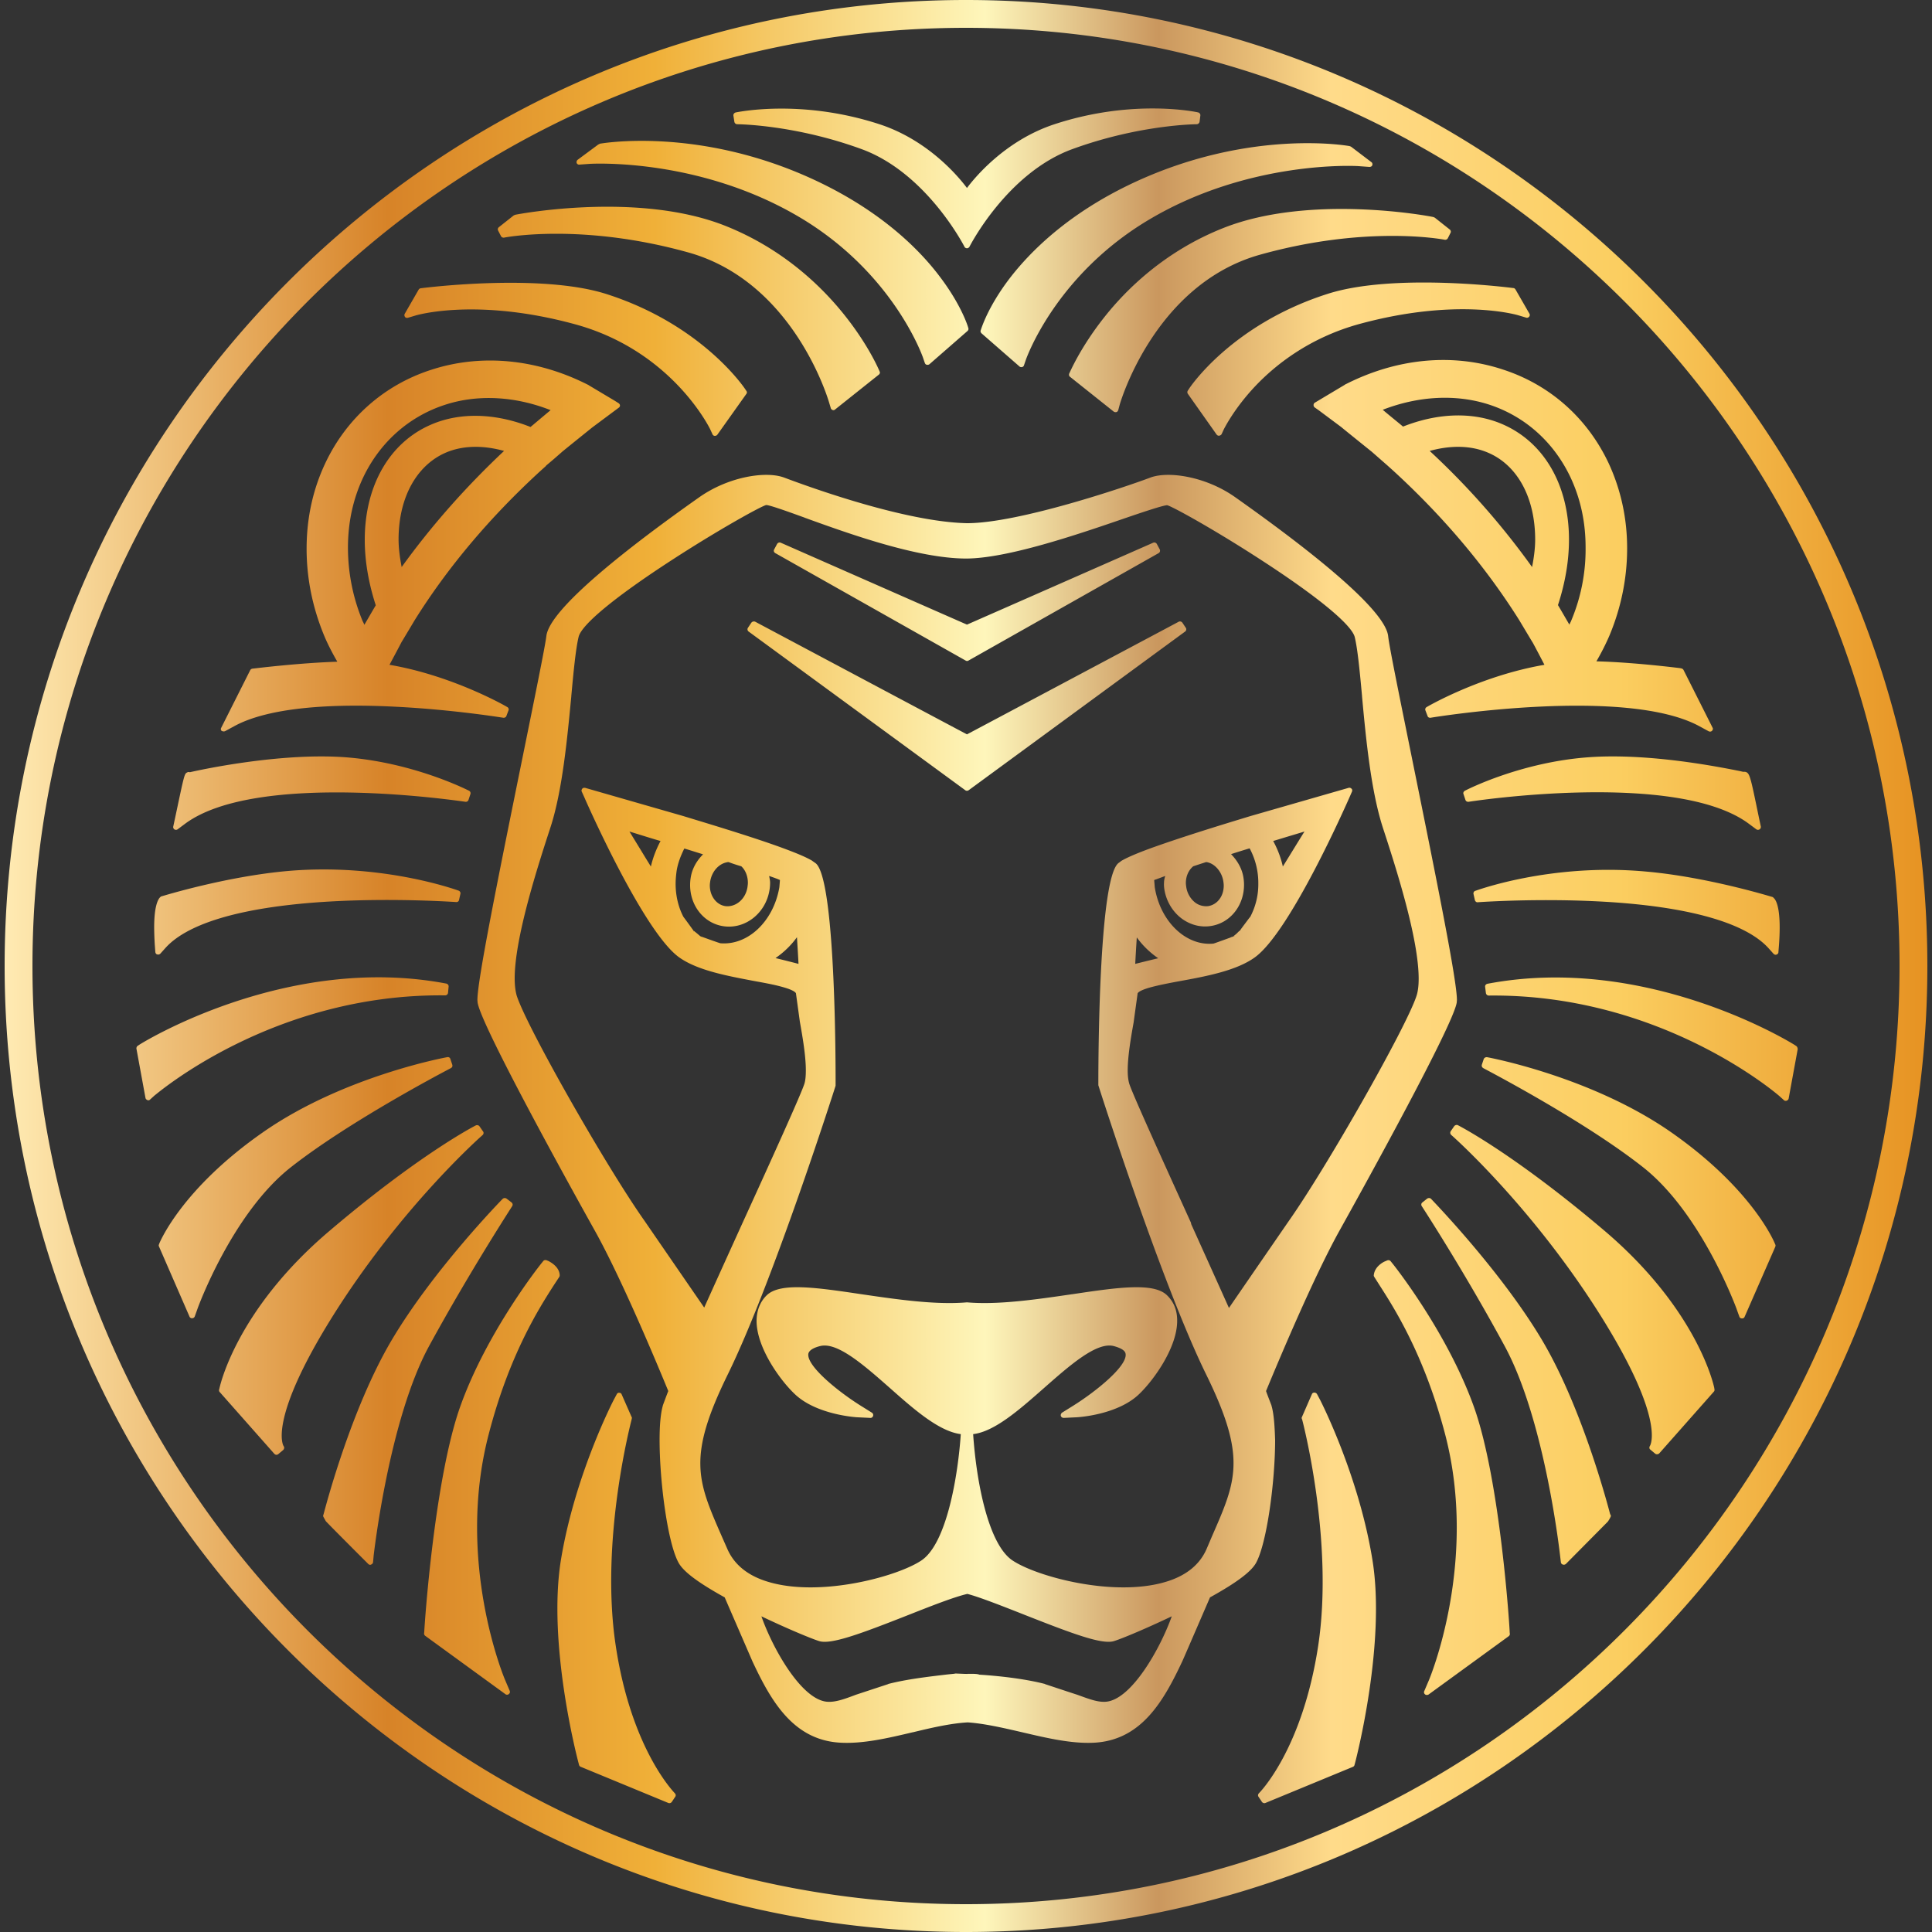 <svg xmlns="http://www.w3.org/2000/svg" xml:space="preserve" viewBox="0 0 100 100"><rect x="0" y="0" width="100" height="100" fill="#333333" stroke="none"/><linearGradient id="a" x1=".24" x2="99.76" y1="50" y2="50" gradientUnits="userSpaceOnUse"><stop offset="0" stop-color="#ffebb3"/><stop offset=".199" stop-color="#d78328"/><stop offset=".338" stop-color="#f0b038"/><stop offset=".51" stop-color="#fef6bb"/><stop offset=".6" stop-color="#ca975e"/><stop offset=".69" stop-color="#ffdb8a"/><stop offset=".84" stop-color="#fbce60"/><stop offset="1" stop-color="#e69222"/></linearGradient><path fill="url(#a)" d="m68.33 72.46-.16-.3a.16.16 0 0 0-.14-.08c-.06 0-.11.03-.13.09l-.14.32-.37.85c-.02.03-.02.06-.01.09l.02.05c.02.07 1.65 6.27.83 11.7-.82 5.39-3.04 7.61-3.07 7.64-.05.05-.06.13-.02.18l.18.27c.04.05.11.08.18.05l4.53-1.87c.04-.02.07-.05.08-.1l.02-.07c.07-.26 1.62-6.25.9-10.58-.71-4.36-2.68-8.2-2.7-8.24m7.95.33c-1.4-3.89-4.19-7.38-4.22-7.41l-.08-.1a.153.153 0 0 0-.18-.04l-.12.05c-.05.02-.47.22-.56.63l-.01.06c-.01.04 0 .08.02.11l.26.41c.75 1.17 2.32 3.59 3.41 7.74 1.73 6.62-.82 12.69-.85 12.75l-.23.54c-.03.06-.01.13.04.17.05.04.12.04.18.01l4.15-3.02c.04-.03.06-.07.06-.12l-.01-.09c.01-.08-.48-7.87-1.86-11.69zm7.06 5.58c-.02-.06-1.36-5.36-3.52-9-2.15-3.62-5.72-7.28-5.75-7.32-.05-.05-.14-.05-.2-.01l-.25.2c-.06.04-.07.13-.03.19.02.03 2.19 3.36 4.29 7.24 2.1 3.87 2.86 10.78 2.87 10.85l.04.34c.01.06.04.1.1.12.05.02.11.01.16-.03l2.16-2.18c0-.01.01-.01.01-.01.03-.04.09-.14.11-.18l.03-.06c.02-.03.02-.07.01-.1l-.03-.05zm5.39-6.53c-.03-.16-.88-4.04-5.65-8.11-4.66-3.96-7.5-5.43-7.62-5.49-.06-.03-.14-.01-.19.05l-.18.26c-.04.06-.03.14.02.19.04.03 4.21 3.71 7.79 9.44 3.34 5.36 2.51 6.64 2.5 6.66-.04.06-.04.15.02.19l.25.21c.06.05.15.04.21-.01l2.83-3.2c.03-.03.04-.08.03-.12l-.01-.07zm3.13-7.49c-.05-.12-1.2-2.84-5.37-5.75-4.15-2.89-9.46-3.87-9.52-3.88a.168.168 0 0 0-.17.09l-.1.3c-.02.07.01.14.07.17l.01.01c.53.28 5.32 2.8 8.27 5.13 3.04 2.4 4.82 7.29 4.84 7.34 0 .01.14.39.14.39.02.06.07.09.13.09.06.01.12-.03.14-.08l1.59-3.63c.01-.04.02-.08 0-.11l-.03-.07zm1.11-10.21-.09-.06c-.08-.05-7.59-4.74-15.89-3.16-.08.02-.13.08-.12.16l.04.32c.01.07.07.13.15.13 8.96-.1 14.99 5.16 15.05 5.21l.22.2c.04.04.1.05.15.03.05-.02.09-.06.1-.11l.47-2.56c-.01-.07-.03-.13-.08-.16zm-16.61-8.03c-.07.02-.11.1-.09.17l.07.31c.02.07.08.12.15.11.13-.01 3.14-.22 6.5-.03 4.4.25 7.36 1.09 8.55 2.41l.26.29c.04.04.1.06.15.04.06-.02.1-.07.1-.12l.03-.38c.13-1.81-.13-2.29-.26-2.42 0 .01-.03-.03-.03-.03a.161.161 0 0 0-.07-.04l-.04-.01c-.14-.04-3.39-1.03-6.5-1.3-4.93-.45-8.78.99-8.82 1zm5.94-6.92c-3.55.24-6.37 1.68-6.48 1.74-.05.03-.08.08-.08.13 0 .02.01.03.01.04l.1.3c.02.07.09.11.17.1.1-.02 10.81-1.66 14.53 1.16l.35.26c.05.04.12.04.17.01.05-.03.08-.09.07-.15l-.09-.42c-.24-1.16-.36-1.75-.45-2.04-.08-.27-.15-.39-.36-.37-.02 0-.14-.03-.14-.03-3.04-.62-5.73-.87-7.8-.73zm7.92.75h-.02.02zM69.61 19.91c-.01 0-.01 0-.01.01l-1.54.92c-.04.02-.07.07-.07.12v.01c0 .05.02.09.06.12l.2.14 1.18.88c-.01 0 1.57 1.27 1.57 1.27l.81.71.3.27c2.6 2.38 4.79 4.98 6.52 7.73 0 0 .67 1.12.69 1.15.01 0 .48.9.62 1.17-3.33.57-6.07 2.17-6.1 2.19-.05.03-.07.08-.07.12 0 .02 0 .03.01.05l.11.29c.02.07.09.1.16.09.41-.07 10.16-1.62 13.93.45l.46.25c.06.03.13.02.17-.02a.16.16 0 0 0 .05-.11c0-.02-.01-.04-.02-.06l-1.5-2.98a.159.159 0 0 0-.1-.08l-.09-.02h-.01c-.25-.03-2.41-.3-4.31-.35.3-.52.52-.97.69-1.37.6-1.45.9-2.96.9-4.48 0-1.57-.33-3.05-.96-4.41-1.1-2.33-3.03-4.05-5.46-4.84-2.62-.87-5.52-.59-8.19.78zm11.71 12.23c-.01.03-.04.08-.09.19-.18-.31-.54-.93-.59-1.01.38-1.17.57-2.3.57-3.39 0-2.82-1.29-5.05-3.46-5.98-1.49-.64-3.31-.59-5.13.13-.09-.08-.82-.67-1.05-.87 1.86-.72 3.8-.82 5.5-.27 1.87.61 3.36 1.95 4.22 3.77.52 1.11.78 2.32.78 3.62a9.52 9.52 0 0 1-.75 3.81c0 .01 0 .01 0 0zm-4.3-8.71c1.53.65 2.44 2.34 2.44 4.5 0 .47-.07.96-.16 1.42a39.703 39.703 0 0 0-5.3-6.01c1.12-.31 2.16-.28 3.02.09zm-8.27-8.23c-5.02 1.59-7.19 4.89-7.21 4.93l-.06.09c-.03.05-.03.11 0 .16l1.49 2.11c.03.04.08.07.14.06.05-.01.1-.04.12-.08l.12-.26c.01-.01.5-1.03 1.61-2.21 1.02-1.08 2.78-2.51 5.4-3.23 5.1-1.39 8.2-.46 8.23-.45l.4.12c.06.02.12 0 .16-.05.04-.05.04-.11.01-.16l-.72-1.25c-.03-.04-.06-.07-.11-.07l-.08-.01c-.25-.03-6.11-.77-9.5.3zm-2.94 57.55v-.01s-.25-.64-.28-.74c.72-1.74 2.47-5.9 3.79-8.28 1.38-2.48 5.9-10.66 6.08-11.83l.01-.13c0-1.01-1.02-6.07-2.34-12.58-.59-2.92-1.16-5.69-1.22-6.26-.17-1.44-4.4-4.7-7.91-7.18-1.52-1.08-3.47-1.37-4.4-1.02-1.24.47-6.84 2.37-9.5 2.36-3.17-.07-8.04-1.83-9.45-2.36-.93-.35-2.87-.06-4.4 1.02-3.52 2.48-7.74 5.74-7.91 7.18-.07.57-.61 3.21-1.23 6.27-1.32 6.5-2.34 11.56-2.34 12.57l.01.13c.18 1.18 4.7 9.36 6.08 11.83 1.33 2.39 3.08 6.55 3.79 8.28-.04.09-.28.74-.28.74v.01c-.11.38-.17.97-.17 1.78 0 2.17.42 5.36.99 6.37.26.46 1.01 1.02 2.38 1.78L38.95 86c.96 2.05 2.11 4.06 4.53 4.2 1.19.07 2.5-.24 3.77-.54h.01c.95-.23 1.94-.46 2.83-.51.87.06 1.86.29 2.81.51 1.28.3 2.59.61 3.77.54 2.42-.15 3.56-2.16 4.52-4.2.01-.01 1.27-2.93 1.44-3.32 1.37-.76 2.12-1.32 2.38-1.78.56-1.01.99-4.2.99-6.37-.02-.56-.05-1.32-.19-1.78zm-7.05-22.86c.01-.24.05-.91.08-1.37.31.43.69.79 1.11 1.08-.02 0-.91.22-1.19.29zm1.51-3.84c.1.61.44 1.17.93 1.52.44.31.96.44 1.47.36 1-.15 1.72-1.05 1.72-2.13 0-.13-.01-.25-.03-.38-.07-.45-.3-.86-.64-1.21.3-.1.92-.29.96-.3a3.781 3.781 0 0 1 .45 1.82 3.6 3.6 0 0 1-.42 1.73.17.17 0 0 1 .06-.06c-.05.03-.12.13-.33.41 0 0-.25.33-.26.36-.02.01-.03.02-.05.03l-.13.13c-.11.09-.16.13-.18.15-.04.01-.09.02-.14.05l-.36.13s-.47.17-.51.18c-1.42.14-2.76-1.14-3.04-2.92l-.03-.37c.09-.03.39-.14.57-.21-.03.11-.06.22-.06.34-.01.12 0 .24.02.37zm2.85.49c-.15.2-.35.32-.58.36a.944.944 0 0 1-.66-.17c-.25-.19-.43-.48-.48-.82-.01-.07-.02-.14-.02-.21 0-.35.14-.66.38-.86.05-.02.61-.2.67-.22.42.05.81.48.89 1 .01.07.02.14.02.22 0 .25-.07.5-.22.7zm1.16 1.59h.01-.01zm-.03.01c-.01.01-.03.01-.04.02.01-.01.02-.01.04-.02zm-.33.32c-.01 0-.01 0 0 0zm-.01 0c-.03 0-.06.01-.09.01.03-.01.06-.02.09-.01zm1.99-4.93.79-.24s.47-.14.83-.25c-.1.15-.84 1.36-1.12 1.81-.1-.44-.26-.88-.5-1.32zm-4.26 19.75c-1.56-3.44-3.04-6.7-3.19-7.19-.05-.17-.08-.39-.08-.68 0-.73.16-1.68.31-2.51v-.01l.2-1.45v-.01c0-.01.01-.14.65-.32.44-.12 1-.23 1.55-.33 1.37-.25 2.91-.54 3.86-1.22 1.84-1.31 4.77-7.98 4.9-8.27l.14-.32c.01-.02.01-.04.01-.06 0-.03-.01-.07-.04-.09-.04-.04-.1-.06-.15-.04l-5.08 1.46-.59.18c-2.07.63-3.66 1.15-4.72 1.54-.67.25-1.12.45-1.37.6-.01 0-.01.01-.01.01l-.15.11-.01.01c-.93.85-1.02 8.97-1.02 11.44v.04c.02.08 3.27 10.26 5.58 14.97 2.1 4.28 1.57 5.48.31 8.36l-.29.68c-.36.82-1.08 1.4-2.16 1.71-2.67.78-6.62-.28-7.88-1.12-1.24-.82-1.87-4.01-2.04-6.54 1.11-.13 2.4-1.27 3.65-2.37 1.34-1.18 2.73-2.41 3.62-2.19.26.07.59.19.62.4.11.63-1.55 1.97-2.76 2.72l-.53.33c-.05.04-.08.11-.06.17.02.06.08.1.15.1l.63-.03c.09 0 2.16-.12 3.28-1.21.76-.73 1.97-2.42 1.96-3.8 0-.54-.18-.98-.54-1.32-.7-.66-2.56-.39-4.9-.04h-.01c-1.78.26-3.8.56-5.42.42h-.02c-1.64.14-3.66-.16-5.44-.42-2.35-.35-4.19-.62-4.9.04-.35.33-.53.78-.54 1.32-.01 1.38 1.2 3.07 1.97 3.8 1.12 1.08 3.19 1.21 3.28 1.21l.63.03c.07.01.13-.04.15-.1.02-.06 0-.13-.06-.17l-.53-.33c-1.21-.75-2.86-2.09-2.76-2.72.04-.21.36-.34.62-.4.89-.22 2.28 1.01 3.62 2.19 1.24 1.1 2.53 2.23 3.65 2.37-.14 2.08-.71 5.65-2.04 6.54-1.26.84-5.21 1.9-7.88 1.12-1.08-.31-1.8-.89-2.16-1.71l-.3-.68c-1.26-2.88-1.78-4.08.32-8.36 2.32-4.73 5.54-14.81 5.57-14.91 0-.01.01-.03.01-.04 0-.11.05-10.52-1.01-11.49-.01-.01-.01-.01-.18-.13 0 0-.01 0-.01-.01-.24-.15-.69-.35-1.36-.6-1.06-.4-2.65-.91-4.73-1.54l-.59-.18-5.08-1.46c-.06-.01-.12 0-.15.04-.02.03-.04.06-.04.09 0 .02 0 .04.01.06l.14.31c.12.28 3.06 6.95 4.9 8.27.95.68 2.49.96 3.85 1.22.55.1 1.11.2 1.55.33.64.18.65.32.65.32v.01l.2 1.45c.15.84.31 1.79.31 2.52 0 .28-.02.51-.07.68-.15.5-1.71 3.94-3.23 7.27 0 0-1.54 3.39-1.96 4.33-.27-.39-3.09-4.49-3.09-4.49-1.99-2.82-6.07-9.99-6.61-11.64-.07-.23-.11-.54-.11-.91 0-2.11 1.2-5.82 1.85-7.81.62-1.9.87-4.61 1.08-6.78v-.02c.12-1.31.23-2.45.38-3.07.16-.64 1.91-2.08 4.79-3.95 2.43-1.58 4.67-2.82 4.92-2.87.18 0 1.18.36 1.98.65l.02.01c2.32.84 5.83 2.1 8.33 2.11 2.13 0 5.74-1.23 8.13-2.05.93-.32 2.09-.71 2.29-.71.25.05 2.48 1.28 4.92 2.87 2.88 1.87 4.62 3.31 4.79 3.95.15.62.26 1.76.38 3.07v.02c.2 2.17.46 4.88 1.08 6.79.65 1.99 1.85 5.7 1.85 7.81 0 .37-.04.68-.12.91-.55 1.65-4.63 8.83-6.61 11.64 0 0-2.46 3.57-3.09 4.49-.19-.43-1.95-4.33-1.95-4.33l-.02-.09zM50.11 86.66c-.04-.02-.1-.02-.16-.02l-.5-.02c-.01 0-.02 0-.03.01l-.39.04c-.93.11-2.08.24-3.05.49l-.01.01-1.67.55c-.63.24-1.09.4-1.51.36-1.32-.13-2.8-2.76-3.38-4.42 1.34.64 2.57 1.15 2.98 1.28.61.2 2.14-.37 4.58-1.33 1.24-.49 2.41-.95 3.1-1.11.62.16 1.79.62 3.03 1.11 2.44.96 3.96 1.53 4.57 1.33.47-.15 1.7-.67 2.98-1.28-.59 1.66-2.07 4.29-3.39 4.42-.42.04-.87-.13-1.5-.36-.01 0-1.67-.55-1.67-.55l-.01-.01c-1.09-.28-2.44-.42-3.39-.48-.09-.04-.28-.05-.67-.04a.2.2 0 0 1 .09.02zm-8.78-36.77c-.26-.07-.94-.24-1.19-.3.42-.29.8-.65 1.11-1.08.03.48.07 1.14.08 1.38zm-4.07-1.07c-.02-.02-.05-.02-.08-.03l-.26-.09-.67-.24c-.06-.05-.16-.14-.35-.29l-.01-.01c-.07-.09-.2-.28-.52-.71-.26-.5-.4-1.09-.4-1.7 0-.22.02-.44.05-.66.06-.39.2-.77.4-1.17.15.04.68.21.97.3-.35.35-.57.76-.64 1.21-.02.12-.03.25-.03.38 0 1.08.72 1.98 1.72 2.13 1.13.17 2.2-.67 2.39-1.88.02-.12.03-.25.03-.37s-.03-.24-.05-.35c.15.05.46.16.56.21l-.03.37c-.3 1.77-1.64 3.04-3.08 2.9zm.12.14v-.03c-.01.01 0 .02 0 .03zm-.06-.11zm-1.01-.32c-.01-.01-.02-.04-.05-.06.02.01.04.03.05.06zm-.39-.31a.163.163 0 0 1-.03-.06c.02.02.03.04.03.06zm1.79-3.6c.1.04.29.11.66.22.21.19.34.51.34.85 0 .07-.01.14-.02.22-.05.34-.23.64-.49.82-.2.14-.44.2-.66.17-.46-.07-.8-.52-.8-1.07 0-.07.01-.14.02-.21.09-.55.49-.96.95-1zm-.08-.04c.02.01.03.02.05.03-.01 0-.03-.02-.05-.03zm-3.44-1.05c-.23.43-.4.88-.5 1.32-.22-.35-.54-.88-.54-.88l-.57-.93c.46.14 1.38.43 1.61.49zm27.01-11.3a.154.154 0 0 0-.19-.05s-10.82 5.76-10.96 5.83c-.14-.07-10.96-5.83-10.96-5.83a.171.171 0 0 0-.2.05l-.18.27c-.04.06-.02.15.04.19l11.21 8.21c.05.04.12.04.18 0l11.2-8.21c.06-.04.08-.13.04-.19l-.18-.27zm-21.07-3.6 9.85 5.56c.05.03.1.03.15 0l9.84-5.56c.07-.04.09-.12.06-.19l-.15-.28c-.04-.07-.12-.1-.19-.07 0 0-9.52 4.19-9.64 4.24-.12-.05-9.64-4.24-9.64-4.24-.07-.03-.15 0-.19.07l-.15.28c-.04.07-.01.15.06.19zm-8.26 56.55c-.83-5.49.81-11.64.82-11.7l.01-.05c.01-.03.01-.07-.01-.09l-.51-1.16c-.02-.06-.07-.09-.13-.09-.05-.01-.11.03-.13.08l-.16.3c-.02.04-1.99 3.84-2.72 8.23-.72 4.35.84 10.32.91 10.57l.02.08c.01.04.04.08.09.1l4.53 1.87c.07.03.14 0 .18-.05l.18-.27c.04-.05.03-.13-.02-.18-.02-.03-2.25-2.25-3.06-7.64zM28.68 66.5l.27-.41c.02-.03.02-.07.02-.11l-.01-.07c-.08-.4-.51-.6-.55-.63l-.12-.05c-.06-.02-.13-.01-.17.04l-.08.1c-.03.03-2.82 3.52-4.21 7.41-1.35 3.77-1.86 11.36-1.87 11.68l-.01.09c0 .05.02.09.06.12l4.15 3.02c.05.04.13.04.18-.01.05-.04.07-.1.04-.17l-.23-.54c-.03-.06-2.59-6.13-.85-12.75 1.07-4.13 2.63-6.55 3.38-7.72zm-2.17-4.07c.04-.06.03-.14-.03-.19l-.26-.2a.166.166 0 0 0-.2.01c-.04.04-3.59 3.67-5.75 7.32-2.13 3.6-3.46 8.78-3.52 9l-.02.06c-.01.03 0 .07.02.1l.1.18c0 .01.01.01.01.02.02.03.68.7 1.96 1.98l.24.24c.04.04.1.06.15.03.05-.02.09-.06.1-.12l.03-.34c.01-.07.79-7.03 2.87-10.85 2.13-3.9 4.28-7.2 4.3-7.24zm-1.53-3.68c.05-.05.07-.13.02-.19l-.18-.26a.157.157 0 0 0-.19-.05c-.12.06-2.96 1.53-7.61 5.49-4.76 4.05-5.62 7.94-5.66 8.11l-.02.08c-.01.04 0 .09.03.12l2.83 3.2c.06.06.14.07.21.01l.25-.21c.05-.05.07-.14.02-.2-.01-.01-.84-1.3 2.5-6.66 3.58-5.73 7.76-9.41 7.8-9.44zm-9.93 1.67c2.95-2.32 7.74-4.85 8.28-5.13l.01-.01c.07-.03.09-.1.07-.17l-.1-.3c-.02-.07-.09-.11-.17-.09-.06.01-5.36.98-9.52 3.88-4.18 2.91-5.32 5.64-5.37 5.75l-.02.06c-.02.03-.02.07 0 .11l1.58 3.63c.02.05.08.09.14.08.06 0 .11-.04.13-.09l.14-.39c.01-.04 1.79-4.94 4.83-7.33zm7.99-8.9c.07 0 .14-.05.15-.13l.03-.32c.01-.07-.04-.14-.12-.16-8.29-1.58-15.81 3.11-15.88 3.16l-.09.06c-.05.03-.07.09-.07.14l.47 2.56c.01.05.05.09.1.11.05.02.1.01.14-.03l.22-.2c.06-.03 6.09-5.29 15.05-5.19zm-15-2.24c.01.06.04.11.1.12.06.02.12 0 .16-.04l.26-.29c1.19-1.33 4.14-2.16 8.55-2.41 3.41-.19 6.46.03 6.5.03.07.01.14-.04.15-.11l.07-.31c.02-.07-.02-.14-.09-.17-.04-.01-3.89-1.44-8.82-1.02-3.2.28-6.47 1.29-6.51 1.3l-.04.01c-.03.01-.05.02-.07.04l-.03.03c-.09.1-.29.44-.29 1.53 0 .25.01.55.03.89l.03.4zm.99-6.35c.05.03.12.03.17-.01l.35-.26c3.72-2.81 14.43-1.17 14.54-1.16.07.01.14-.03.16-.1l.1-.3a.143.143 0 0 0-.07-.17c-.12-.06-2.94-1.49-6.48-1.74-3.38-.23-7.5.67-7.97.78-.04-.01-.09-.02-.14.01-.15.07-.15.11-.63 2.37l-.09.42c-.02.06.01.13.06.16zm2.63-5.09.46-.25c1.56-.86 4.45-1.21 8.35-1.01 3.02.15 5.56.57 5.58.57.07.01.14-.03.16-.09l.11-.29c.01-.02.01-.03.01-.05 0-.05-.03-.1-.07-.12-.02-.02-2.81-1.63-6.1-2.19.14-.26.62-1.16.62-1.17.01-.01.69-1.15.69-1.15 1.72-2.75 3.92-5.35 6.52-7.73l.3-.27c-.02.01-.03.02-.06.03.04-.02.13-.1.46-.38l.4-.35c-.01 0 1.57-1.27 1.57-1.27l1.37-1.02c.04-.03.06-.07.06-.11 0-.05-.03-.09-.07-.12l-.19-.12-1.34-.8s-.01 0-.01-.01c-2.67-1.37-5.58-1.65-8.19-.79-2.43.79-4.37 2.52-5.46 4.84-.64 1.36-.96 2.84-.96 4.41 0 1.52.3 3.02.9 4.48.17.41.39.85.69 1.37-1.89.06-4.06.32-4.31.35-.01 0-.09.01-.09.01-.05.01-.09.04-.11.08l-1.5 2.98c-.01.02-.02.04-.02.06 0 .04.02.08.04.1.06.03.13.04.19.01zm7.22-9.9c0 1.08.19 2.22.57 3.39-.05.08-.41.7-.59 1.01-.04-.1-.09-.19-.09-.19a9.95 9.95 0 0 1-.76-3.8c0-1.3.26-2.51.78-3.62.86-1.82 2.36-3.16 4.22-3.77 1.69-.56 3.64-.46 5.49.27-.26.21-.94.79-1.04.87-1.82-.72-3.64-.77-5.13-.13-2.16.92-3.45 3.16-3.45 5.97zm4.19-4.51c.86-.37 1.9-.4 3.02-.09-2 1.88-3.78 3.9-5.3 6.01-.09-.46-.16-.96-.16-1.43 0-2.15.92-3.83 2.44-4.49zm-1.96-6.98.4-.12c.03-.01 3.13-.94 8.24.45 5.04 1.37 6.99 5.4 7.01 5.44l.12.26c.02.05.07.08.12.08.05 0 .1-.02.13-.06l1.5-2.11c.04-.05.04-.11 0-.16l-.06-.09c-.02-.03-2.21-3.34-7.21-4.93-3.37-1.06-9.25-.33-9.5-.3l-.08.01c-.05.01-.09.03-.11.07l-.72 1.25c-.03.05-.02.12.01.16.03.05.09.06.15.05zm42.24-4.66c-3.03 1.19-5.05 3.18-6.2 4.64-1.25 1.58-1.78 2.86-1.81 2.91-.02.06-.01.12.04.16l2.26 1.8c.04.03.09.04.14.03.05-.01.08-.05.1-.1l.08-.3c.02-.06 1.79-6.22 7.27-7.75 5.55-1.55 9.51-.78 9.55-.77.06.01.13-.02.16-.08l.14-.28c.03-.06.01-.13-.04-.17l-.77-.61-.06-.03-.04-.01c-.26-.06-6.37-1.19-10.82.56zm-11.1 2.63c-1.15 1.51-1.47 2.63-1.49 2.68-.02.05 0 .11.04.15l1.97 1.72c.03.03.09.04.13.03.05-.01.09-.05.1-.09l.11-.32c.02-.04 1.53-4.38 6.43-7.26C64.66 8.31 70.1 8.58 70.33 8.6l.55.04c.07 0 .13-.03.15-.09.02-.06 0-.13-.05-.16l-1.04-.79-.06-.03-.04-.01c-.05-.01-5.11-.92-11.13 1.88-3.43 1.6-5.4 3.6-6.46 4.98zm-26.32-2.2c.03.06.1.09.16.08.04-.01 4-.78 9.55.77 5.48 1.54 7.25 7.69 7.27 7.75l.09.3c.01.05.05.08.09.1.05.02.1.01.14-.03l2.26-1.8c.05-.04.07-.11.04-.16-.02-.05-.55-1.33-1.81-2.91-1.16-1.46-3.17-3.44-6.2-4.64-4.46-1.76-10.56-.62-10.82-.57l-.04.01c-.02.01-.05.02-.07.03l-.77.61c-.05.04-.07.11-.04.17l.15.29zM38.01 6.3c.01.07.07.13.15.13.03 0 2.97.02 6.44 1.29 3.36 1.23 5.3 5.01 5.32 5.05.02.05.08.08.13.08s.1-.03.13-.08c.02-.04 1.95-3.82 5.32-5.05 3.47-1.27 6.41-1.29 6.44-1.29.07 0 .14-.06.15-.13l.04-.32c.01-.07-.04-.14-.11-.16-.03-.01-3.33-.74-7.44.61-2.59.85-4.18 2.83-4.53 3.3-.35-.47-1.93-2.45-4.53-3.3-4.11-1.34-7.41-.61-7.44-.61-.07.02-.12.08-.12.14v.02l.05.32zm-8.02 2.22.55-.04c.22-.01 5.65-.29 10.79 2.73 4.9 2.88 6.41 7.22 6.43 7.26l.11.32c.02.05.05.08.1.09.05.01.1 0 .14-.03l1.97-1.72c.04-.04.06-.09.04-.15-.01-.05-.34-1.17-1.49-2.68-1.05-1.39-3.03-3.38-6.46-4.98-6.01-2.8-11.08-1.89-11.13-1.88l-.04.03c-.02 0-.04.01-.06.03l-1.04.77c-.05.04-.07.11-.05.17.02.05.08.09.14.08zM50 0C22.56 0 .24 22.43.24 50S22.56 100 50 100c27.44 0 49.76-22.43 49.76-50S77.44 0 50 0zm0 98.56C23.35 98.56 1.68 76.77 1.68 50 1.68 23.23 23.35 1.44 50 1.44s48.32 21.78 48.32 48.55c0 26.78-21.67 48.57-48.32 48.57z"/></svg>